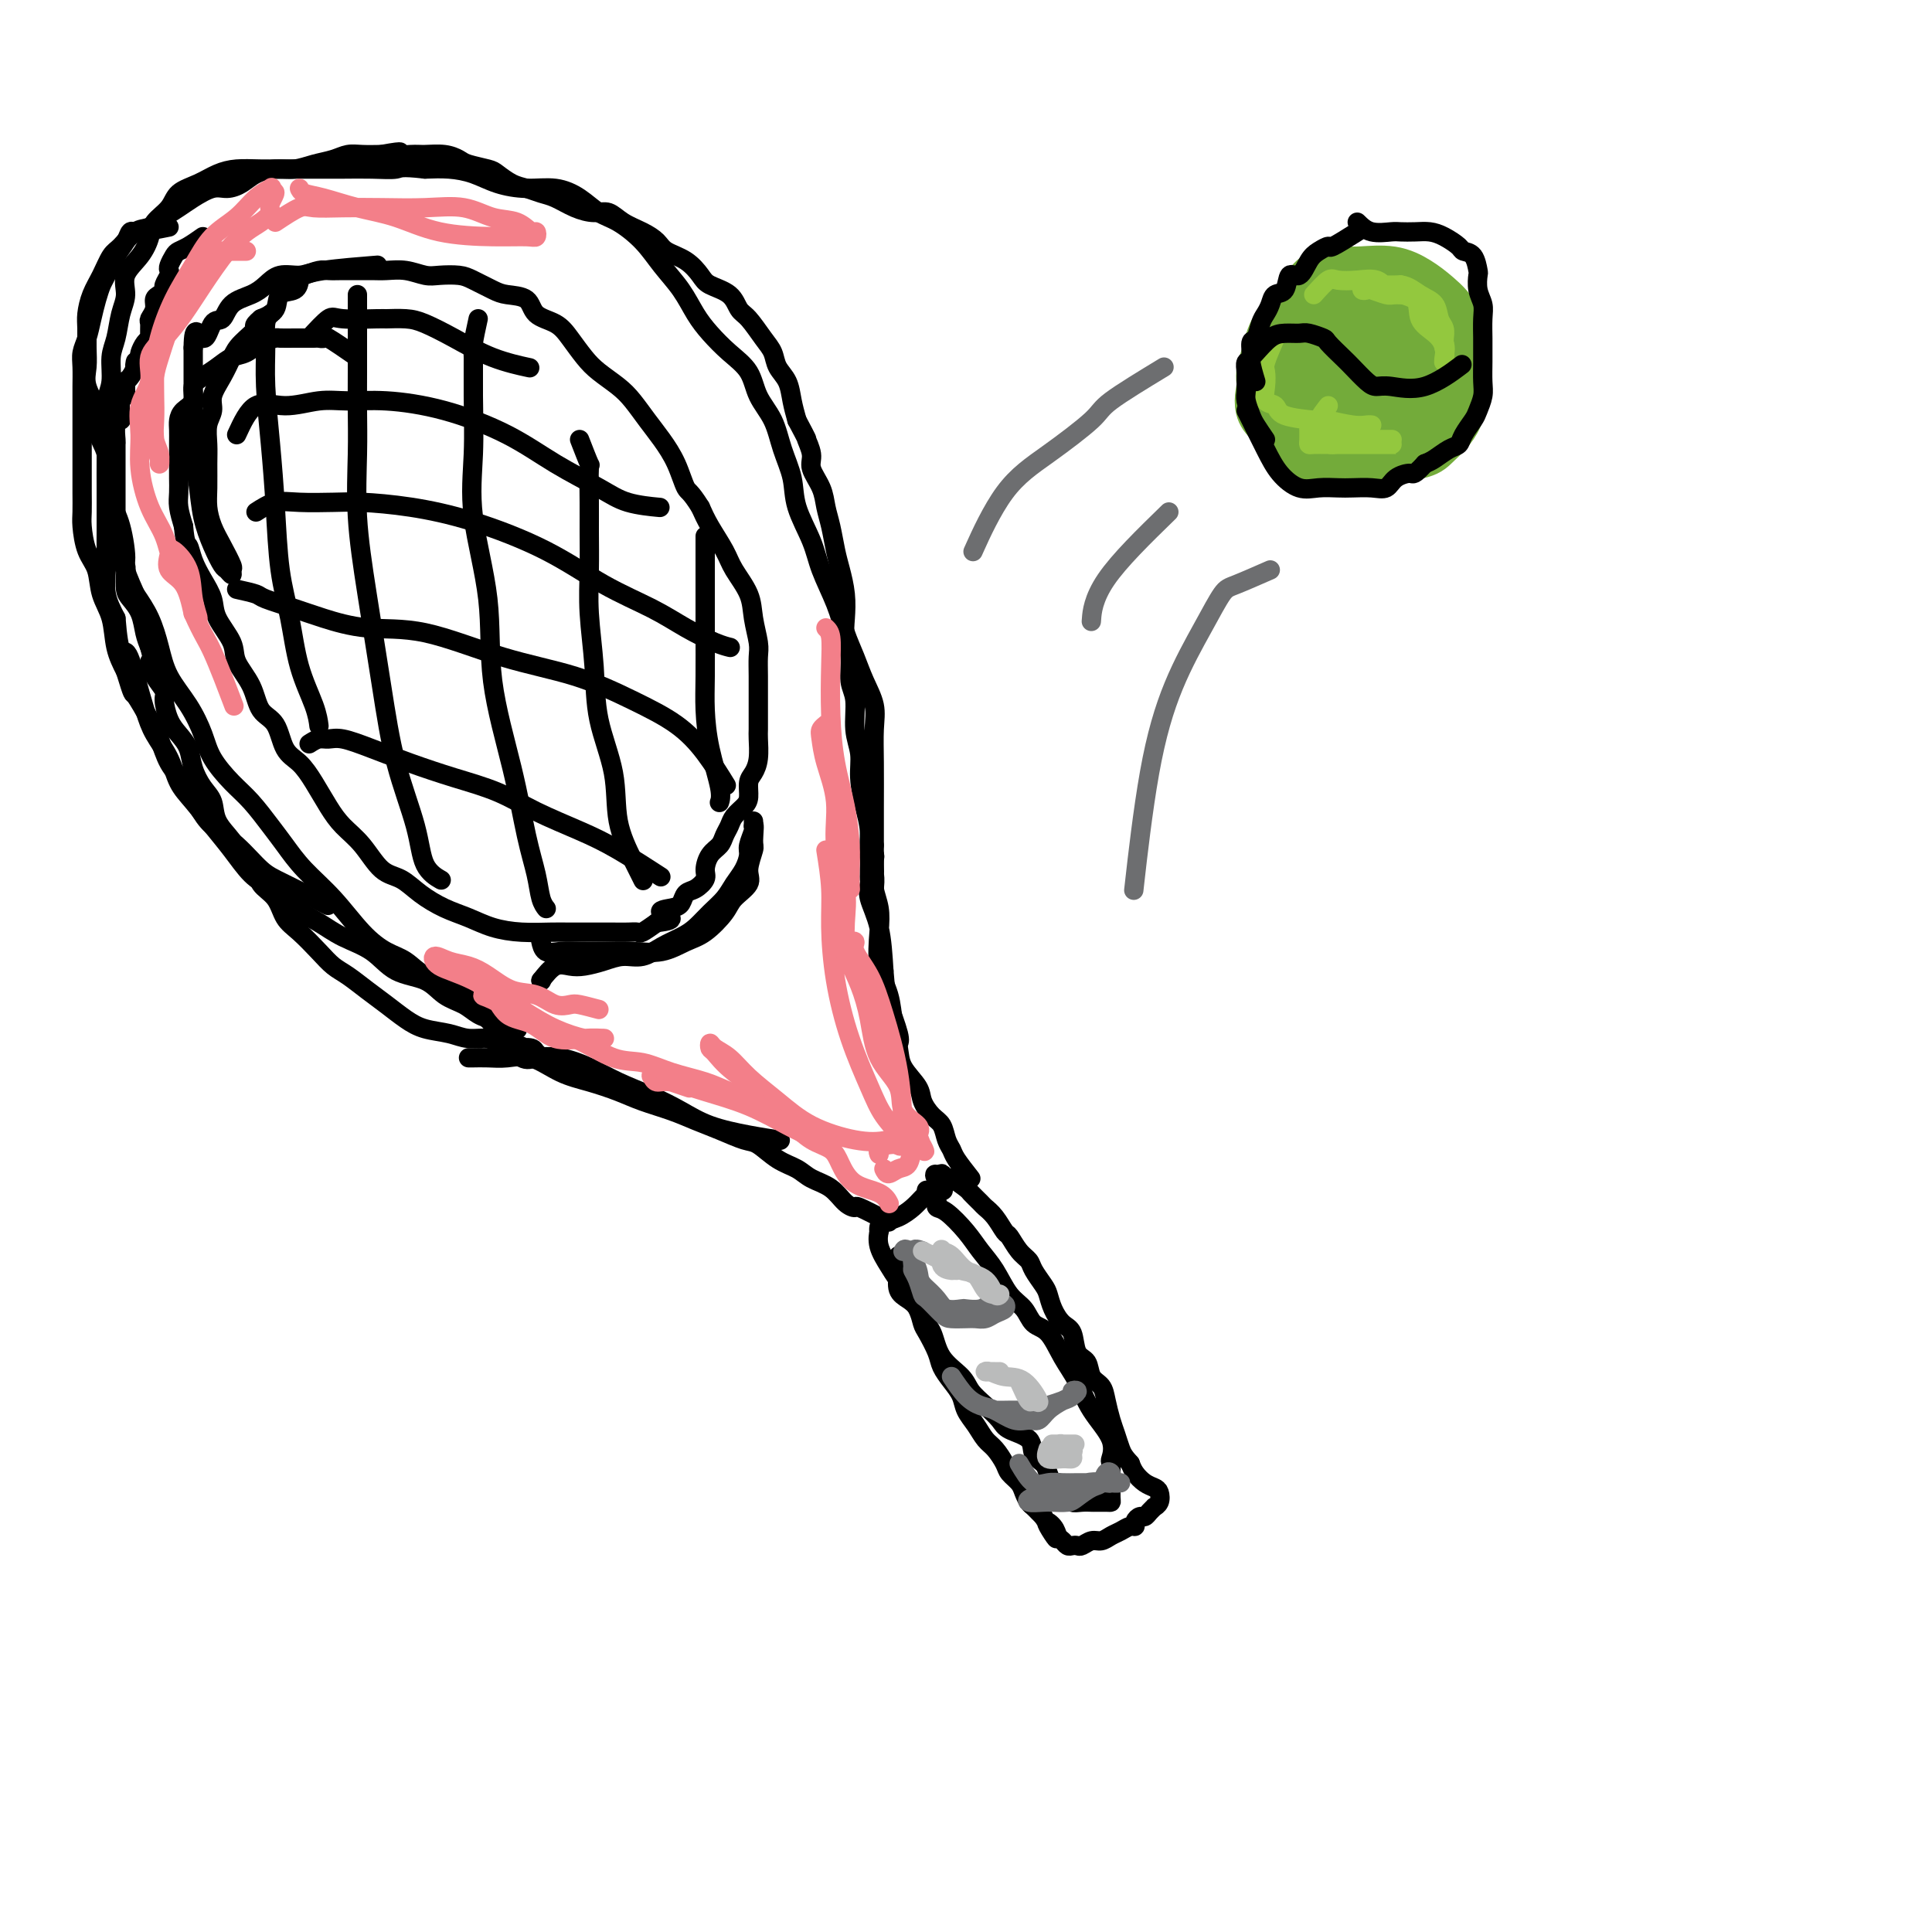 <svg viewBox='0 0 400 400' version='1.1' xmlns='http://www.w3.org/2000/svg' xmlns:xlink='http://www.w3.org/1999/xlink'><g fill='none' stroke='#000000' stroke-width='4' stroke-linecap='round' stroke-linejoin='round'><path d='M186,260c-0.012,1.232 -0.025,2.465 0,3c0.025,0.535 0.087,0.374 0,1c-0.087,0.626 -0.323,2.039 0,3c0.323,0.961 1.204,1.472 2,2c0.796,0.528 1.508,1.075 2,2c0.492,0.925 0.764,2.229 1,3c0.236,0.771 0.434,1.011 1,2c0.566,0.989 1.499,2.729 2,4c0.501,1.271 0.571,2.072 1,3c0.429,0.928 1.217,1.982 2,3c0.783,1.018 1.560,2.001 2,3c0.440,0.999 0.542,2.015 1,3c0.458,0.985 1.274,1.941 2,3c0.726,1.059 1.364,2.223 2,3c0.636,0.777 1.270,1.166 2,2c0.730,0.834 1.558,2.111 2,3c0.442,0.889 0.500,1.390 1,2c0.500,0.610 1.443,1.329 2,2c0.557,0.671 0.726,1.293 1,2c0.274,0.707 0.651,1.499 1,2c0.349,0.501 0.671,0.712 1,1c0.329,0.288 0.665,0.654 1,1c0.335,0.346 0.667,0.673 1,1'/><path d='M216,314c4.820,7.753 1.869,3.636 1,2c-0.869,-1.636 0.345,-0.792 1,0c0.655,0.792 0.753,1.532 1,2c0.247,0.468 0.643,0.662 1,1c0.357,0.338 0.676,0.819 1,1c0.324,0.181 0.653,0.064 1,0c0.347,-0.064 0.712,-0.073 1,0c0.288,0.073 0.500,0.227 1,0c0.500,-0.227 1.289,-0.835 2,-1c0.711,-0.165 1.343,0.114 2,0c0.657,-0.114 1.338,-0.622 2,-1c0.662,-0.378 1.305,-0.627 2,-1c0.695,-0.373 1.443,-0.870 2,-1c0.557,-0.130 0.922,0.106 1,0c0.078,-0.106 -0.133,-0.554 0,-1c0.133,-0.446 0.609,-0.889 1,-1c0.391,-0.111 0.697,0.112 1,0c0.303,-0.112 0.604,-0.559 1,-1c0.396,-0.441 0.889,-0.878 1,-1c0.111,-0.122 -0.158,0.070 0,0c0.158,-0.070 0.743,-0.403 1,-1c0.257,-0.597 0.185,-1.458 0,-2c-0.185,-0.542 -0.483,-0.764 -1,-1c-0.517,-0.236 -1.255,-0.487 -2,-1c-0.745,-0.513 -1.499,-1.290 -2,-2c-0.501,-0.710 -0.751,-1.355 -1,-2'/><path d='M234,303c-1.333,-1.460 -1.665,-2.110 -2,-3c-0.335,-0.890 -0.671,-2.019 -1,-3c-0.329,-0.981 -0.650,-1.814 -1,-3c-0.350,-1.186 -0.728,-2.724 -1,-4c-0.272,-1.276 -0.439,-2.289 -1,-3c-0.561,-0.711 -1.515,-1.120 -2,-2c-0.485,-0.880 -0.501,-2.230 -1,-3c-0.499,-0.770 -1.482,-0.959 -2,-2c-0.518,-1.041 -0.572,-2.935 -1,-4c-0.428,-1.065 -1.232,-1.300 -2,-2c-0.768,-0.700 -1.500,-1.864 -2,-3c-0.500,-1.136 -0.766,-2.242 -1,-3c-0.234,-0.758 -0.434,-1.167 -1,-2c-0.566,-0.833 -1.499,-2.091 -2,-3c-0.501,-0.909 -0.571,-1.468 -1,-2c-0.429,-0.532 -1.218,-1.035 -2,-2c-0.782,-0.965 -1.556,-2.390 -2,-3c-0.444,-0.610 -0.557,-0.405 -1,-1c-0.443,-0.595 -1.216,-1.989 -2,-3c-0.784,-1.011 -1.580,-1.638 -2,-2c-0.420,-0.362 -0.465,-0.460 -1,-1c-0.535,-0.540 -1.558,-1.522 -2,-2c-0.442,-0.478 -0.301,-0.451 -1,-1c-0.699,-0.549 -2.239,-1.673 -3,-2c-0.761,-0.327 -0.743,0.143 -1,0c-0.257,-0.143 -0.788,-0.898 -1,-1c-0.212,-0.102 -0.106,0.449 0,1'/><path d='M195,244c-2.921,-2.460 -0.725,0.889 0,2c0.725,1.111 -0.023,-0.014 -1,0c-0.977,0.014 -2.185,1.169 -3,2c-0.815,0.831 -1.238,1.337 -2,2c-0.762,0.663 -1.864,1.482 -3,2c-1.136,0.518 -2.306,0.735 -3,1c-0.694,0.265 -0.912,0.578 -1,1c-0.088,0.422 -0.047,0.955 0,1c0.047,0.045 0.099,-0.397 0,0c-0.099,0.397 -0.350,1.632 0,3c0.350,1.368 1.302,2.867 2,4c0.698,1.133 1.144,1.899 2,3c0.856,1.101 2.124,2.539 3,4c0.876,1.461 1.361,2.947 2,4c0.639,1.053 1.434,1.674 2,3c0.566,1.326 0.904,3.356 2,5c1.096,1.644 2.949,2.902 4,4c1.051,1.098 1.301,2.036 2,3c0.699,0.964 1.846,1.953 3,3c1.154,1.047 2.316,2.153 3,3c0.684,0.847 0.890,1.434 2,2c1.110,0.566 3.123,1.112 4,2c0.877,0.888 0.616,2.119 1,3c0.384,0.881 1.412,1.411 2,2c0.588,0.589 0.735,1.235 1,2c0.265,0.765 0.647,1.647 1,2c0.353,0.353 0.676,0.176 1,0'/><path d='M219,307c3.951,4.205 1.828,1.719 1,1c-0.828,-0.719 -0.360,0.329 0,1c0.360,0.671 0.611,0.964 1,1c0.389,0.036 0.915,-0.187 1,0c0.085,0.187 -0.272,0.782 0,1c0.272,0.218 1.173,0.059 2,0c0.827,-0.059 1.581,-0.017 2,0c0.419,0.017 0.505,0.007 1,0c0.495,-0.007 1.401,-0.013 2,0c0.599,0.013 0.893,0.045 1,0c0.107,-0.045 0.028,-0.167 0,-1c-0.028,-0.833 -0.004,-2.377 0,-3c0.004,-0.623 -0.012,-0.324 0,-1c0.012,-0.676 0.051,-2.326 0,-3c-0.051,-0.674 -0.191,-0.373 0,-1c0.191,-0.627 0.712,-2.182 0,-4c-0.712,-1.818 -2.656,-3.900 -4,-6c-1.344,-2.100 -2.088,-4.218 -3,-6c-0.912,-1.782 -1.990,-3.227 -3,-5c-1.010,-1.773 -1.950,-3.874 -3,-5c-1.050,-1.126 -2.210,-1.277 -3,-2c-0.790,-0.723 -1.211,-2.019 -2,-3c-0.789,-0.981 -1.948,-1.646 -3,-3c-1.052,-1.354 -1.998,-3.395 -3,-5c-1.002,-1.605 -2.058,-2.773 -3,-4c-0.942,-1.227 -1.768,-2.515 -3,-4c-1.232,-1.485 -2.870,-3.169 -4,-4c-1.130,-0.831 -1.751,-0.809 -2,-1c-0.249,-0.191 -0.124,-0.596 0,-1'/><path d='M194,249c-3.833,-4.500 -1.917,-2.250 0,0'/><path d='M184,253c-2.466,-1.277 -4.933,-2.555 -6,-3c-1.067,-0.445 -0.735,-0.059 -1,0c-0.265,0.059 -1.126,-0.209 -2,-1c-0.874,-0.791 -1.760,-2.103 -3,-3c-1.240,-0.897 -2.833,-1.377 -4,-2c-1.167,-0.623 -1.907,-1.388 -3,-2c-1.093,-0.612 -2.539,-1.070 -4,-2c-1.461,-0.930 -2.937,-2.332 -4,-3c-1.063,-0.668 -1.711,-0.602 -3,-1c-1.289,-0.398 -3.217,-1.261 -5,-2c-1.783,-0.739 -3.420,-1.353 -5,-2c-1.580,-0.647 -3.103,-1.327 -5,-2c-1.897,-0.673 -4.169,-1.340 -6,-2c-1.831,-0.660 -3.220,-1.311 -5,-2c-1.780,-0.689 -3.950,-1.414 -6,-2c-2.050,-0.586 -3.982,-1.033 -6,-2c-2.018,-0.967 -4.124,-2.455 -6,-3c-1.876,-0.545 -3.522,-0.146 -5,0c-1.478,0.146 -2.788,0.039 -4,0c-1.212,-0.039 -2.326,-0.011 -3,0c-0.674,0.011 -0.907,0.003 -1,0c-0.093,-0.003 -0.047,-0.002 0,0'/><path d='M201,244c-1.180,-1.503 -2.360,-3.007 -3,-4c-0.640,-0.993 -0.739,-1.477 -1,-2c-0.261,-0.523 -0.684,-1.087 -1,-2c-0.316,-0.913 -0.526,-2.176 -1,-3c-0.474,-0.824 -1.212,-1.209 -2,-2c-0.788,-0.791 -1.626,-1.988 -2,-3c-0.374,-1.012 -0.284,-1.841 -1,-3c-0.716,-1.159 -2.238,-2.649 -3,-4c-0.762,-1.351 -0.765,-2.562 -1,-4c-0.235,-1.438 -0.703,-3.101 -1,-5c-0.297,-1.899 -0.423,-4.034 -1,-6c-0.577,-1.966 -1.605,-3.763 -2,-6c-0.395,-2.237 -0.158,-4.913 0,-7c0.158,-2.087 0.238,-3.585 0,-5c-0.238,-1.415 -0.795,-2.747 -1,-4c-0.205,-1.253 -0.059,-2.427 0,-3c0.059,-0.573 0.030,-0.544 0,-1c-0.030,-0.456 -0.061,-1.398 0,-2c0.061,-0.602 0.212,-0.866 0,-1c-0.212,-0.134 -0.789,-0.138 -1,0c-0.211,0.138 -0.056,0.417 0,1c0.056,0.583 0.013,1.470 0,2c-0.013,0.530 0.003,0.704 0,1c-0.003,0.296 -0.026,0.715 0,1c0.026,0.285 0.100,0.437 0,1c-0.100,0.563 -0.373,1.536 0,3c0.373,1.464 1.392,3.418 2,6c0.608,2.582 0.804,5.791 1,9'/><path d='M183,201c0.415,4.812 0.451,5.341 1,7c0.549,1.659 1.609,4.447 2,6c0.391,1.553 0.112,1.872 0,2c-0.112,0.128 -0.056,0.064 0,0'/><path d='M112,203c0.000,0.000 0.100,0.100 0.1,0.1'/><path d='M112,203c0.994,-1.262 1.987,-2.524 3,-3c1.013,-0.476 2.045,-0.164 3,0c0.955,0.164 1.833,0.182 3,0c1.167,-0.182 2.623,-0.563 4,-1c1.377,-0.437 2.675,-0.931 4,-1c1.325,-0.069 2.675,0.288 4,0c1.325,-0.288 2.624,-1.221 4,-2c1.376,-0.779 2.830,-1.405 4,-2c1.170,-0.595 2.057,-1.159 3,-2c0.943,-0.841 1.941,-1.958 3,-3c1.059,-1.042 2.178,-2.007 3,-3c0.822,-0.993 1.349,-2.014 2,-3c0.651,-0.986 1.428,-1.939 2,-3c0.572,-1.061 0.938,-2.231 1,-3c0.062,-0.769 -0.179,-1.139 0,-2c0.179,-0.861 0.780,-2.214 1,-3c0.220,-0.786 0.059,-1.004 0,-1c-0.059,0.004 -0.016,0.232 0,0c0.016,-0.232 0.005,-0.923 0,-1c-0.005,-0.077 -0.002,0.462 0,1'/><path d='M156,171c0.290,-0.779 0.015,1.772 0,3c-0.015,1.228 0.230,1.132 0,2c-0.230,0.868 -0.935,2.701 -1,4c-0.065,1.299 0.511,2.063 0,3c-0.511,0.937 -2.109,2.049 -3,3c-0.891,0.951 -1.076,1.743 -2,3c-0.924,1.257 -2.588,2.978 -4,4c-1.412,1.022 -2.572,1.346 -4,2c-1.428,0.654 -3.123,1.639 -5,2c-1.877,0.361 -3.935,0.099 -6,0c-2.065,-0.099 -4.137,-0.034 -6,0c-1.863,0.034 -3.519,0.037 -5,0c-1.481,-0.037 -2.789,-0.113 -4,0c-1.211,0.113 -2.326,0.415 -3,0c-0.674,-0.415 -0.907,-1.547 -1,-2c-0.093,-0.453 -0.047,-0.226 0,0'/><path d='M74,74c-2.449,-1.691 -4.897,-3.381 -6,-4c-1.103,-0.619 -0.859,-0.166 -1,0c-0.141,0.166 -0.665,0.044 -1,0c-0.335,-0.044 -0.479,-0.012 -1,0c-0.521,0.012 -1.419,0.003 -2,0c-0.581,-0.003 -0.844,0.001 -1,0c-0.156,-0.001 -0.205,-0.007 -1,0c-0.795,0.007 -2.337,0.029 -3,0c-0.663,-0.029 -0.445,-0.107 -1,0c-0.555,0.107 -1.881,0.399 -3,1c-1.119,0.601 -2.031,1.511 -3,2c-0.969,0.489 -1.995,0.557 -3,1c-1.005,0.443 -1.989,1.259 -3,2c-1.011,0.741 -2.050,1.406 -3,2c-0.950,0.594 -1.810,1.117 -2,2c-0.190,0.883 0.289,2.125 0,3c-0.289,0.875 -1.345,1.382 -2,2c-0.655,0.618 -0.908,1.348 -1,2c-0.092,0.652 -0.025,1.228 0,2c0.025,0.772 0.006,1.742 0,3c-0.006,1.258 0.001,2.804 0,4c-0.001,1.196 -0.011,2.042 0,3c0.011,0.958 0.041,2.027 0,3c-0.041,0.973 -0.155,1.849 0,3c0.155,1.151 0.577,2.575 1,4'/><path d='M38,109c0.345,3.869 0.706,3.541 1,4c0.294,0.459 0.521,1.704 1,3c0.479,1.296 1.212,2.642 2,4c0.788,1.358 1.633,2.728 2,4c0.367,1.272 0.257,2.445 1,4c0.743,1.555 2.338,3.492 3,5c0.662,1.508 0.389,2.589 1,4c0.611,1.411 2.106,3.153 3,5c0.894,1.847 1.187,3.798 2,5c0.813,1.202 2.146,1.654 3,3c0.854,1.346 1.228,3.584 2,5c0.772,1.416 1.942,2.008 3,3c1.058,0.992 2.004,2.385 3,4c0.996,1.615 2.040,3.453 3,5c0.960,1.547 1.834,2.801 3,4c1.166,1.199 2.625,2.341 4,4c1.375,1.659 2.667,3.834 4,5c1.333,1.166 2.707,1.324 4,2c1.293,0.676 2.504,1.869 4,3c1.496,1.131 3.278,2.198 5,3c1.722,0.802 3.383,1.339 5,2c1.617,0.661 3.191,1.445 5,2c1.809,0.555 3.852,0.881 6,1c2.148,0.119 4.399,0.032 6,0c1.601,-0.032 2.552,-0.009 4,0c1.448,0.009 3.395,0.004 5,0c1.605,-0.004 2.869,-0.007 4,0c1.131,0.007 2.128,0.022 3,0c0.872,-0.022 1.619,-0.083 2,0c0.381,0.083 0.394,0.309 1,0c0.606,-0.309 1.803,-1.155 3,-2'/><path d='M136,191c5.395,-0.555 1.882,-1.443 1,-2c-0.882,-0.557 0.868,-0.782 2,-1c1.132,-0.218 1.648,-0.427 2,-1c0.352,-0.573 0.541,-1.508 1,-2c0.459,-0.492 1.187,-0.540 2,-1c0.813,-0.460 1.709,-1.330 2,-2c0.291,-0.670 -0.024,-1.138 0,-2c0.024,-0.862 0.387,-2.118 1,-3c0.613,-0.882 1.477,-1.391 2,-2c0.523,-0.609 0.704,-1.317 1,-2c0.296,-0.683 0.705,-1.342 1,-2c0.295,-0.658 0.474,-1.317 1,-2c0.526,-0.683 1.399,-1.392 2,-2c0.601,-0.608 0.932,-1.115 1,-2c0.068,-0.885 -0.125,-2.147 0,-3c0.125,-0.853 0.569,-1.296 1,-2c0.431,-0.704 0.847,-1.670 1,-3c0.153,-1.330 0.041,-3.023 0,-4c-0.041,-0.977 -0.011,-1.238 0,-2c0.011,-0.762 0.004,-2.026 0,-3c-0.004,-0.974 -0.005,-1.659 0,-3c0.005,-1.341 0.014,-3.337 0,-5c-0.014,-1.663 -0.052,-2.994 0,-4c0.052,-1.006 0.195,-1.688 0,-3c-0.195,-1.312 -0.727,-3.253 -1,-5c-0.273,-1.747 -0.286,-3.300 -1,-5c-0.714,-1.700 -2.130,-3.549 -3,-5c-0.870,-1.451 -1.196,-2.506 -2,-4c-0.804,-1.494 -2.087,-3.427 -3,-5c-0.913,-1.573 -1.457,-2.787 -2,-4'/><path d='M145,105c-2.144,-3.455 -2.503,-3.092 -3,-4c-0.497,-0.908 -1.132,-3.085 -2,-5c-0.868,-1.915 -1.968,-3.566 -3,-5c-1.032,-1.434 -1.994,-2.651 -3,-4c-1.006,-1.349 -2.054,-2.829 -3,-4c-0.946,-1.171 -1.788,-2.033 -3,-3c-1.212,-0.967 -2.794,-2.040 -4,-3c-1.206,-0.960 -2.036,-1.809 -3,-3c-0.964,-1.191 -2.061,-2.725 -3,-4c-0.939,-1.275 -1.720,-2.291 -3,-3c-1.280,-0.709 -3.060,-1.111 -4,-2c-0.940,-0.889 -1.041,-2.266 -2,-3c-0.959,-0.734 -2.778,-0.824 -4,-1c-1.222,-0.176 -1.849,-0.439 -3,-1c-1.151,-0.561 -2.828,-1.422 -4,-2c-1.172,-0.578 -1.840,-0.873 -3,-1c-1.160,-0.127 -2.813,-0.087 -4,0c-1.187,0.087 -1.906,0.219 -3,0c-1.094,-0.219 -2.561,-0.791 -4,-1c-1.439,-0.209 -2.851,-0.056 -4,0c-1.149,0.056 -2.036,0.014 -3,0c-0.964,-0.014 -2.006,-0.000 -3,0c-0.994,0.000 -1.940,-0.012 -3,0c-1.060,0.012 -2.232,0.049 -3,0c-0.768,-0.049 -1.131,-0.184 -2,0c-0.869,0.184 -2.245,0.686 -3,1c-0.755,0.314 -0.890,0.441 -1,1c-0.110,0.559 -0.194,1.552 -1,2c-0.806,0.448 -2.332,0.351 -3,1c-0.668,0.649 -0.476,2.042 -1,3c-0.524,0.958 -1.762,1.479 -3,2'/><path d='M54,66c-2.236,1.853 -0.828,1.486 -1,2c-0.172,0.514 -1.926,1.908 -3,3c-1.074,1.092 -1.468,1.880 -2,3c-0.532,1.120 -1.200,2.571 -2,4c-0.800,1.429 -1.731,2.835 -2,4c-0.269,1.165 0.124,2.090 0,3c-0.124,0.910 -0.766,1.807 -1,3c-0.234,1.193 -0.060,2.682 0,4c0.060,1.318 0.008,2.466 0,4c-0.008,1.534 0.030,3.455 0,5c-0.030,1.545 -0.127,2.714 0,4c0.127,1.286 0.480,2.689 1,4c0.520,1.311 1.208,2.530 2,4c0.792,1.470 1.688,3.192 2,4c0.312,0.808 0.039,0.703 0,1c-0.039,0.297 0.154,0.994 0,1c-0.154,0.006 -0.657,-0.681 -1,-1c-0.343,-0.319 -0.526,-0.270 -1,-1c-0.474,-0.730 -1.237,-2.238 -2,-4c-0.763,-1.762 -1.525,-3.776 -2,-6c-0.475,-2.224 -0.663,-4.657 -1,-7c-0.337,-2.343 -0.822,-4.597 -1,-6c-0.178,-1.403 -0.048,-1.954 0,-3c0.048,-1.046 0.013,-2.587 0,-4c-0.013,-1.413 -0.003,-2.698 0,-4c0.003,-1.302 0.001,-2.620 0,-4c-0.001,-1.380 -0.000,-2.823 0,-4c0.000,-1.177 0.000,-2.089 0,-3'/><path d='M40,72c0.050,-5.691 1.175,-2.417 2,-2c0.825,0.417 1.351,-2.023 2,-3c0.649,-0.977 1.422,-0.490 2,-1c0.578,-0.510 0.963,-2.017 2,-3c1.037,-0.983 2.728,-1.443 4,-2c1.272,-0.557 2.125,-1.211 3,-2c0.875,-0.789 1.770,-1.714 3,-2c1.230,-0.286 2.794,0.068 4,0c1.206,-0.068 2.056,-0.557 5,-1c2.944,-0.443 7.984,-0.841 10,-1c2.016,-0.159 1.008,-0.080 0,0'/><path d='M42,49c-1.064,0.748 -2.128,1.496 -3,2c-0.872,0.504 -1.553,0.764 -2,1c-0.447,0.236 -0.660,0.448 -1,1c-0.340,0.552 -0.808,1.443 -1,2c-0.192,0.557 -0.107,0.779 0,1c0.107,0.221 0.235,0.440 0,1c-0.235,0.560 -0.832,1.462 -1,2c-0.168,0.538 0.095,0.711 0,1c-0.095,0.289 -0.547,0.692 -1,1c-0.453,0.308 -0.906,0.520 -1,1c-0.094,0.480 0.172,1.228 0,2c-0.172,0.772 -0.781,1.568 -1,2c-0.219,0.432 -0.048,0.501 0,1c0.048,0.499 -0.026,1.429 0,2c0.026,0.571 0.151,0.782 0,1c-0.151,0.218 -0.579,0.443 -1,1c-0.421,0.557 -0.835,1.445 -1,2c-0.165,0.555 -0.083,0.778 0,1'/><path d='M29,74c-1.321,3.442 -1.124,1.547 -1,1c0.124,-0.547 0.177,0.252 0,1c-0.177,0.748 -0.582,1.444 -1,2c-0.418,0.556 -0.848,0.973 -1,1c-0.152,0.027 -0.027,-0.336 0,0c0.027,0.336 -0.044,1.372 0,2c0.044,0.628 0.204,0.849 0,1c-0.204,0.151 -0.773,0.233 -1,1c-0.227,0.767 -0.113,2.218 0,3c0.113,0.782 0.227,0.895 0,1c-0.227,0.105 -0.793,0.202 -1,1c-0.207,0.798 -0.056,2.295 0,3c0.056,0.705 0.015,0.616 0,1c-0.015,0.384 -0.004,1.239 0,2c0.004,0.761 0.001,1.426 0,2c-0.001,0.574 -0.000,1.055 0,2c0.000,0.945 0.000,2.354 0,3c-0.000,0.646 0.000,0.528 0,1c-0.000,0.472 -0.001,1.534 0,2c0.001,0.466 0.003,0.337 0,1c-0.003,0.663 -0.011,2.117 0,3c0.011,0.883 0.042,1.194 0,2c-0.042,0.806 -0.155,2.107 0,3c0.155,0.893 0.579,1.379 1,2c0.421,0.621 0.837,1.376 1,2c0.163,0.624 0.071,1.118 0,2c-0.071,0.882 -0.121,2.151 0,3c0.121,0.849 0.414,1.279 1,2c0.586,0.721 1.465,1.733 2,3c0.535,1.267 0.724,2.791 1,4c0.276,1.209 0.638,2.105 1,3'/><path d='M31,134c1.055,3.790 0.194,2.765 0,3c-0.194,0.235 0.279,1.728 1,3c0.721,1.272 1.689,2.321 2,3c0.311,0.679 -0.033,0.989 0,2c0.033,1.011 0.445,2.725 1,4c0.555,1.275 1.252,2.111 2,3c0.748,0.889 1.546,1.829 2,3c0.454,1.171 0.562,2.571 1,4c0.438,1.429 1.204,2.885 2,4c0.796,1.115 1.622,1.887 2,3c0.378,1.113 0.309,2.566 1,4c0.691,1.434 2.142,2.847 3,4c0.858,1.153 1.121,2.045 2,3c0.879,0.955 2.373,1.973 3,3c0.627,1.027 0.387,2.063 1,3c0.613,0.937 2.079,1.774 3,3c0.921,1.226 1.299,2.841 2,4c0.701,1.159 1.727,1.860 3,3c1.273,1.140 2.794,2.717 4,4c1.206,1.283 2.097,2.273 3,3c0.903,0.727 1.818,1.193 3,2c1.182,0.807 2.630,1.956 4,3c1.370,1.044 2.662,1.982 4,3c1.338,1.018 2.722,2.114 4,3c1.278,0.886 2.449,1.562 4,2c1.551,0.438 3.482,0.640 5,1c1.518,0.360 2.623,0.880 4,1c1.377,0.120 3.024,-0.160 4,0c0.976,0.160 1.279,0.760 2,1c0.721,0.240 1.861,0.120 3,0'/><path d='M106,216c3.749,1.016 2.122,1.056 2,1c-0.122,-0.056 1.263,-0.208 2,0c0.737,0.208 0.827,0.776 1,1c0.173,0.224 0.428,0.102 0,0c-0.428,-0.102 -1.538,-0.186 -3,-1c-1.462,-0.814 -3.276,-2.358 -5,-4c-1.724,-1.642 -3.359,-3.384 -5,-5c-1.641,-1.616 -3.287,-3.108 -5,-4c-1.713,-0.892 -3.492,-1.185 -5,-2c-1.508,-0.815 -2.745,-2.152 -4,-3c-1.255,-0.848 -2.527,-1.206 -4,-2c-1.473,-0.794 -3.145,-2.024 -5,-4c-1.855,-1.976 -3.892,-4.699 -6,-7c-2.108,-2.301 -4.285,-4.179 -6,-6c-1.715,-1.821 -2.967,-3.585 -4,-5c-1.033,-1.415 -1.848,-2.480 -3,-4c-1.152,-1.520 -2.642,-3.493 -4,-5c-1.358,-1.507 -2.584,-2.547 -4,-4c-1.416,-1.453 -3.023,-3.317 -4,-5c-0.977,-1.683 -1.325,-3.184 -2,-5c-0.675,-1.816 -1.678,-3.948 -3,-6c-1.322,-2.052 -2.963,-4.024 -4,-6c-1.037,-1.976 -1.472,-3.955 -2,-6c-0.528,-2.045 -1.151,-4.156 -2,-6c-0.849,-1.844 -1.925,-3.422 -3,-5'/><path d='M28,123c-2.895,-6.485 -2.133,-5.696 -2,-7c0.133,-1.304 -0.365,-4.701 -1,-7c-0.635,-2.299 -1.408,-3.499 -2,-5c-0.592,-1.501 -1.003,-3.304 -1,-5c0.003,-1.696 0.421,-3.286 0,-5c-0.421,-1.714 -1.682,-3.553 -2,-5c-0.318,-1.447 0.307,-2.502 0,-4c-0.307,-1.498 -1.547,-3.439 -2,-5c-0.453,-1.561 -0.119,-2.742 0,-4c0.119,-1.258 0.024,-2.593 0,-4c-0.024,-1.407 0.024,-2.884 0,-4c-0.024,-1.116 -0.121,-1.869 0,-3c0.121,-1.131 0.458,-2.639 1,-4c0.542,-1.361 1.289,-2.573 2,-4c0.711,-1.427 1.387,-3.068 2,-4c0.613,-0.932 1.165,-1.156 2,-2c0.835,-0.844 1.955,-2.309 3,-3c1.045,-0.691 2.016,-0.610 3,-1c0.984,-0.390 1.982,-1.253 3,-2c1.018,-0.747 2.058,-1.379 3,-2c0.942,-0.621 1.788,-1.231 3,-2c1.212,-0.769 2.792,-1.699 4,-2c1.208,-0.301 2.045,0.025 3,0c0.955,-0.025 2.029,-0.402 3,-1c0.971,-0.598 1.838,-1.417 3,-2c1.162,-0.583 2.618,-0.931 4,-1c1.382,-0.069 2.690,0.139 4,0c1.310,-0.139 2.622,-0.626 4,-1c1.378,-0.374 2.823,-0.636 4,-1c1.177,-0.364 2.086,-0.829 3,-1c0.914,-0.171 1.833,-0.049 3,0c1.167,0.049 2.584,0.024 4,0'/><path d='M79,32c5.946,-1.082 3.313,-0.287 3,0c-0.313,0.287 1.696,0.066 3,0c1.304,-0.066 1.904,0.024 3,0c1.096,-0.024 2.687,-0.162 4,0c1.313,0.162 2.347,0.625 3,1c0.653,0.375 0.926,0.664 2,1c1.074,0.336 2.948,0.720 4,1c1.052,0.280 1.281,0.455 2,1c0.719,0.545 1.927,1.459 3,2c1.073,0.541 2.009,0.710 3,1c0.991,0.290 2.036,0.703 3,1c0.964,0.297 1.846,0.478 3,1c1.154,0.522 2.581,1.386 4,2c1.419,0.614 2.832,0.979 4,1c1.168,0.021 2.093,-0.304 3,0c0.907,0.304 1.796,1.235 3,2c1.204,0.765 2.721,1.363 4,2c1.279,0.637 2.318,1.312 3,2c0.682,0.688 1.005,1.391 2,2c0.995,0.609 2.661,1.126 4,2c1.339,0.874 2.350,2.105 3,3c0.650,0.895 0.940,1.454 2,2c1.060,0.546 2.890,1.080 4,2c1.110,0.920 1.501,2.228 2,3c0.499,0.772 1.107,1.010 2,2c0.893,0.990 2.070,2.732 3,4c0.930,1.268 1.611,2.061 2,3c0.389,0.939 0.486,2.025 1,3c0.514,0.975 1.446,1.839 2,3c0.554,1.161 0.730,2.617 1,4c0.270,1.383 0.635,2.691 1,4'/><path d='M165,87c2.550,4.781 1.926,3.734 2,4c0.074,0.266 0.846,1.844 1,3c0.154,1.156 -0.309,1.891 0,3c0.309,1.109 1.392,2.592 2,4c0.608,1.408 0.741,2.742 1,4c0.259,1.258 0.644,2.440 1,4c0.356,1.560 0.683,3.498 1,5c0.317,1.502 0.625,2.567 1,4c0.375,1.433 0.817,3.234 1,5c0.183,1.766 0.106,3.499 0,5c-0.106,1.501 -0.240,2.771 0,4c0.240,1.229 0.853,2.418 1,4c0.147,1.582 -0.172,3.558 0,5c0.172,1.442 0.833,2.349 1,4c0.167,1.651 -0.162,4.047 0,6c0.162,1.953 0.813,3.463 1,5c0.187,1.537 -0.090,3.100 0,5c0.090,1.900 0.546,4.137 1,6c0.454,1.863 0.906,3.353 1,5c0.094,1.647 -0.171,3.451 0,5c0.171,1.549 0.778,2.844 1,4c0.222,1.156 0.060,2.175 0,3c-0.060,0.825 -0.016,1.458 0,2c0.016,0.542 0.004,0.993 0,1c-0.004,0.007 -0.001,-0.431 0,-1c0.001,-0.569 0.000,-1.269 0,-2c-0.000,-0.731 -0.000,-1.495 0,-3c0.000,-1.505 0.000,-3.753 0,-6'/><path d='M181,175c-0.002,-3.219 -0.006,-5.266 0,-8c0.006,-2.734 0.024,-6.155 0,-9c-0.024,-2.845 -0.090,-5.113 0,-7c0.090,-1.887 0.335,-3.394 0,-5c-0.335,-1.606 -1.248,-3.310 -2,-5c-0.752,-1.690 -1.341,-3.366 -2,-5c-0.659,-1.634 -1.389,-3.226 -2,-5c-0.611,-1.774 -1.104,-3.729 -2,-6c-0.896,-2.271 -2.194,-4.857 -3,-7c-0.806,-2.143 -1.121,-3.843 -2,-6c-0.879,-2.157 -2.323,-4.771 -3,-7c-0.677,-2.229 -0.589,-4.073 -1,-6c-0.411,-1.927 -1.323,-3.936 -2,-6c-0.677,-2.064 -1.118,-4.183 -2,-6c-0.882,-1.817 -2.203,-3.331 -3,-5c-0.797,-1.669 -1.069,-3.492 -2,-5c-0.931,-1.508 -2.521,-2.702 -4,-4c-1.479,-1.298 -2.848,-2.699 -4,-4c-1.152,-1.301 -2.086,-2.502 -3,-4c-0.914,-1.498 -1.808,-3.292 -3,-5c-1.192,-1.708 -2.681,-3.328 -4,-5c-1.319,-1.672 -2.469,-3.394 -4,-5c-1.531,-1.606 -3.443,-3.095 -5,-4c-1.557,-0.905 -2.758,-1.225 -4,-2c-1.242,-0.775 -2.526,-2.004 -4,-3c-1.474,-0.996 -3.138,-1.759 -5,-2c-1.862,-0.241 -3.922,0.040 -6,0c-2.078,-0.040 -4.176,-0.403 -6,-1c-1.824,-0.597 -3.376,-1.430 -5,-2c-1.624,-0.570 -3.321,-0.877 -5,-1c-1.679,-0.123 -3.339,-0.061 -5,0'/><path d='M88,35c-5.308,-0.619 -5.079,-0.166 -6,0c-0.921,0.166 -2.994,0.045 -5,0c-2.006,-0.045 -3.947,-0.013 -6,0c-2.053,0.013 -4.219,0.005 -6,0c-1.781,-0.005 -3.179,-0.009 -5,0c-1.821,0.009 -4.067,0.032 -6,0c-1.933,-0.032 -3.552,-0.119 -5,0c-1.448,0.119 -2.724,0.444 -4,1c-1.276,0.556 -2.551,1.344 -4,2c-1.449,0.656 -3.072,1.179 -4,2c-0.928,0.821 -1.160,1.941 -2,3c-0.840,1.059 -2.287,2.058 -3,3c-0.713,0.942 -0.692,1.829 -1,3c-0.308,1.171 -0.947,2.627 -2,4c-1.053,1.373 -2.521,2.662 -3,4c-0.479,1.338 0.030,2.724 0,4c-0.030,1.276 -0.600,2.441 -1,4c-0.400,1.559 -0.629,3.513 -1,5c-0.371,1.487 -0.884,2.507 -1,4c-0.116,1.493 0.165,3.458 0,5c-0.165,1.542 -0.776,2.660 -1,4c-0.224,1.340 -0.060,2.903 0,5c0.060,2.097 0.016,4.728 0,7c-0.016,2.272 -0.004,4.185 0,6c0.004,1.815 -0.000,3.531 0,5c0.000,1.469 0.006,2.692 0,4c-0.006,1.308 -0.022,2.701 0,4c0.022,1.299 0.083,2.504 0,4c-0.083,1.496 -0.309,3.285 0,5c0.309,1.715 1.155,3.358 2,5'/><path d='M24,128c0.668,8.340 1.338,6.690 2,7c0.662,0.310 1.318,2.578 2,5c0.682,2.422 1.392,4.996 2,7c0.608,2.004 1.113,3.438 2,5c0.887,1.562 2.155,3.252 3,5c0.845,1.748 1.268,3.553 2,5c0.732,1.447 1.773,2.535 3,4c1.227,1.465 2.641,3.305 4,5c1.359,1.695 2.663,3.244 4,5c1.337,1.756 2.708,3.720 4,5c1.292,1.280 2.505,1.878 4,3c1.495,1.122 3.272,2.770 5,4c1.728,1.230 3.407,2.044 5,3c1.593,0.956 3.100,2.056 5,3c1.900,0.944 4.192,1.733 6,3c1.808,1.267 3.130,3.011 5,4c1.870,0.989 4.287,1.222 6,2c1.713,0.778 2.724,2.102 4,3c1.276,0.898 2.819,1.369 4,2c1.181,0.631 2.000,1.422 3,2c1.000,0.578 2.181,0.943 3,1c0.819,0.057 1.278,-0.195 2,0c0.722,0.195 1.709,0.836 2,1c0.291,0.164 -0.114,-0.148 0,0c0.114,0.148 0.747,0.757 1,1c0.253,0.243 0.127,0.122 0,0'/><path d='M103,215c1.886,1.679 3.772,3.359 5,4c1.228,0.641 1.797,0.244 3,0c1.203,-0.244 3.041,-0.333 5,0c1.959,0.333 4.040,1.090 6,2c1.960,0.910 3.799,1.974 6,3c2.201,1.026 4.762,2.016 7,3c2.238,0.984 4.152,1.963 6,3c1.848,1.037 3.629,2.134 6,3c2.371,0.866 5.331,1.502 8,2c2.669,0.498 5.048,0.856 6,1c0.952,0.144 0.476,0.072 0,0'/><path d='M35,47c-2.327,0.467 -4.655,0.934 -6,1c-1.345,0.066 -1.708,-0.268 -2,0c-0.292,0.268 -0.512,1.138 -1,2c-0.488,0.862 -1.244,1.717 -2,3c-0.756,1.283 -1.512,2.994 -2,4c-0.488,1.006 -0.709,1.308 -1,2c-0.291,0.692 -0.652,1.773 -1,3c-0.348,1.227 -0.682,2.601 -1,4c-0.318,1.399 -0.621,2.824 -1,4c-0.379,1.176 -0.834,2.102 -1,3c-0.166,0.898 -0.045,1.769 0,3c0.045,1.231 0.012,2.822 0,4c-0.012,1.178 -0.003,1.943 0,3c0.003,1.057 0.001,2.406 0,4c-0.001,1.594 -0.000,3.431 0,5c0.000,1.569 -0.000,2.868 0,4c0.000,1.132 0.002,2.095 0,3c-0.002,0.905 -0.008,1.752 0,3c0.008,1.248 0.028,2.896 0,4c-0.028,1.104 -0.106,1.665 0,3c0.106,1.335 0.395,3.444 1,5c0.605,1.556 1.527,2.558 2,4c0.473,1.442 0.498,3.325 1,5c0.502,1.675 1.481,3.143 2,5c0.519,1.857 0.577,4.102 1,6c0.423,1.898 1.212,3.449 2,5'/><path d='M26,139c1.690,5.517 1.414,4.308 2,5c0.586,0.692 2.033,3.283 3,5c0.967,1.717 1.454,2.560 2,4c0.546,1.440 1.152,3.479 2,5c0.848,1.521 1.938,2.526 3,4c1.062,1.474 2.096,3.418 3,5c0.904,1.582 1.680,2.803 3,4c1.320,1.197 3.185,2.370 5,4c1.815,1.630 3.579,3.715 5,5c1.421,1.285 2.498,1.769 5,3c2.502,1.231 6.429,3.209 8,4c1.571,0.791 0.785,0.396 0,0'/><path d='M56,65c-0.429,0.446 -0.858,0.892 -1,2c-0.142,1.108 0.002,2.877 0,5c-0.002,2.123 -0.152,4.601 0,8c0.152,3.399 0.606,7.718 1,12c0.394,4.282 0.729,8.525 1,13c0.271,4.475 0.479,9.182 1,13c0.521,3.818 1.355,6.747 2,10c0.645,3.253 1.101,6.831 2,10c0.899,3.169 2.242,5.930 3,8c0.758,2.070 0.931,3.449 1,4c0.069,0.551 0.035,0.276 0,0'/><path d='M74,61c-0.001,3.202 -0.002,6.404 0,9c0.002,2.596 0.005,4.585 0,7c-0.005,2.415 -0.020,5.254 0,8c0.020,2.746 0.076,5.397 0,9c-0.076,3.603 -0.283,8.159 0,13c0.283,4.841 1.057,9.968 2,16c0.943,6.032 2.053,12.969 3,19c0.947,6.031 1.729,11.158 3,16c1.271,4.842 3.031,9.401 4,13c0.969,3.599 1.145,6.238 2,8c0.855,1.762 2.387,2.646 3,3c0.613,0.354 0.306,0.177 0,0'/><path d='M99,66c-0.424,1.939 -0.849,3.878 -1,5c-0.151,1.122 -0.029,1.426 0,3c0.029,1.574 -0.034,4.417 0,8c0.034,3.583 0.165,7.904 0,12c-0.165,4.096 -0.627,7.965 0,13c0.627,5.035 2.343,11.234 3,17c0.657,5.766 0.256,11.099 1,17c0.744,5.901 2.634,12.369 4,18c1.366,5.631 2.209,10.423 3,14c0.791,3.577 1.532,5.938 2,8c0.468,2.062 0.665,3.824 1,5c0.335,1.176 0.810,1.764 1,2c0.190,0.236 0.095,0.118 0,0'/><path d='M120,91c0.845,2.177 1.691,4.354 2,5c0.309,0.646 0.082,-0.240 0,1c-0.082,1.240 -0.018,4.606 0,7c0.018,2.394 -0.008,3.815 0,6c0.008,2.185 0.052,5.133 0,8c-0.052,2.867 -0.198,5.653 0,9c0.198,3.347 0.742,7.255 1,11c0.258,3.745 0.230,7.326 1,11c0.770,3.674 2.336,7.440 3,11c0.664,3.560 0.425,6.913 1,10c0.575,3.087 1.962,5.908 3,8c1.038,2.092 1.725,3.455 2,4c0.275,0.545 0.137,0.273 0,0'/><path d='M146,111c0.000,0.957 0.000,1.913 0,3c-0.000,1.087 -0.001,2.304 0,4c0.001,1.696 0.002,3.871 0,6c-0.002,2.129 -0.007,4.212 0,7c0.007,2.788 0.026,6.281 0,9c-0.026,2.719 -0.098,4.662 0,7c0.098,2.338 0.367,5.070 1,8c0.633,2.930 1.632,6.058 2,8c0.368,1.942 0.105,2.698 0,3c-0.105,0.302 -0.053,0.151 0,0'/><path d='M64,154c0.674,-0.434 1.349,-0.868 2,-1c0.651,-0.132 1.279,0.037 2,0c0.721,-0.037 1.534,-0.278 3,0c1.466,0.278 3.585,1.077 6,2c2.415,0.923 5.127,1.969 8,3c2.873,1.031 5.909,2.048 9,3c3.091,0.952 6.238,1.839 9,3c2.762,1.161 5.141,2.596 8,4c2.859,1.404 6.199,2.778 9,4c2.801,1.222 5.062,2.290 8,4c2.938,1.710 6.554,4.060 8,5c1.446,0.940 0.723,0.470 0,0'/><path d='M49,122c1.612,0.358 3.224,0.717 4,1c0.776,0.283 0.716,0.492 2,1c1.284,0.508 3.911,1.315 6,2c2.089,0.685 3.639,1.249 6,2c2.361,0.751 5.535,1.691 9,2c3.465,0.309 7.223,-0.012 12,1c4.777,1.012 10.573,3.356 16,5c5.427,1.644 10.484,2.589 15,4c4.516,1.411 8.489,3.290 12,5c3.511,1.710 6.560,3.252 9,5c2.440,1.748 4.272,3.701 6,6c1.728,2.299 3.351,4.942 4,6c0.649,1.058 0.325,0.529 0,0'/><path d='M53,106c1.304,-0.844 2.608,-1.688 4,-2c1.392,-0.312 2.871,-0.091 5,0c2.129,0.091 4.907,0.051 7,0c2.093,-0.051 3.500,-0.114 6,0c2.500,0.114 6.092,0.407 10,1c3.908,0.593 8.133,1.488 13,3c4.867,1.512 10.378,3.641 15,6c4.622,2.359 8.356,4.947 12,7c3.644,2.053 7.197,3.569 10,5c2.803,1.431 4.854,2.775 7,4c2.146,1.225 4.385,2.330 6,3c1.615,0.670 2.604,0.906 3,1c0.396,0.094 0.198,0.047 0,0'/><path d='M49,90c1.187,-2.567 2.374,-5.134 4,-6c1.626,-0.866 3.692,-0.032 6,0c2.308,0.032 4.858,-0.738 7,-1c2.142,-0.262 3.874,-0.017 6,0c2.126,0.017 4.644,-0.193 8,0c3.356,0.193 7.549,0.790 12,2c4.451,1.210 9.158,3.032 13,5c3.842,1.968 6.817,4.083 10,6c3.183,1.917 6.575,3.638 9,5c2.425,1.362 3.884,2.367 6,3c2.116,0.633 4.890,0.895 6,1c1.110,0.105 0.555,0.052 0,0'/><path d='M64,70c1.554,-1.691 3.108,-3.382 4,-4c0.892,-0.618 1.122,-0.164 3,0c1.878,0.164 5.406,0.038 7,0c1.594,-0.038 1.256,0.013 2,0c0.744,-0.013 2.572,-0.091 4,0c1.428,0.091 2.457,0.350 4,1c1.543,0.650 3.599,1.690 6,3c2.401,1.310 5.146,2.891 8,4c2.854,1.109 5.815,1.745 7,2c1.185,0.255 0.592,0.127 0,0'/></g>
<g fill='none' stroke='#6D6E70' stroke-width='4' stroke-linecap='round' stroke-linejoin='round'><path d='M191,259c-0.851,-0.319 -1.703,-0.639 -2,0c-0.297,0.639 -0.040,2.235 0,3c0.040,0.765 -0.137,0.699 0,1c0.137,0.301 0.588,0.970 1,2c0.412,1.030 0.786,2.420 1,3c0.214,0.580 0.270,0.351 1,1c0.730,0.649 2.135,2.175 3,3c0.865,0.825 1.190,0.950 2,1c0.810,0.050 2.105,0.025 3,0c0.895,-0.025 1.389,-0.049 2,0c0.611,0.049 1.339,0.171 2,0c0.661,-0.171 1.257,-0.635 2,-1c0.743,-0.365 1.634,-0.630 2,-1c0.366,-0.370 0.206,-0.845 0,-1c-0.206,-0.155 -0.459,0.011 -1,0c-0.541,-0.011 -1.370,-0.198 -2,0c-0.630,0.198 -1.060,0.780 -2,1c-0.940,0.220 -2.390,0.078 -3,0c-0.610,-0.078 -0.380,-0.093 -1,0c-0.620,0.093 -2.090,0.294 -3,0c-0.910,-0.294 -1.260,-1.084 -2,-2c-0.740,-0.916 -1.870,-1.958 -3,-3'/><path d='M191,266c-0.895,-1.210 -0.632,-1.736 -1,-3c-0.368,-1.264 -1.367,-3.267 -2,-4c-0.633,-0.733 -0.901,-0.197 -1,0c-0.099,0.197 -0.028,0.056 0,0c0.028,-0.056 0.014,-0.028 0,0'/><path d='M197,285c0.992,1.478 1.985,2.956 3,4c1.015,1.044 2.054,1.654 3,2c0.946,0.346 1.799,0.427 3,1c1.201,0.573 2.748,1.639 4,2c1.252,0.361 2.208,0.017 3,0c0.792,-0.017 1.418,0.293 2,0c0.582,-0.293 1.118,-1.190 2,-2c0.882,-0.810 2.108,-1.535 3,-2c0.892,-0.465 1.449,-0.672 2,-1c0.551,-0.328 1.096,-0.779 1,-1c-0.096,-0.221 -0.835,-0.213 -1,0c-0.165,0.213 0.242,0.631 0,1c-0.242,0.369 -1.133,0.687 -2,1c-0.867,0.313 -1.709,0.620 -3,1c-1.291,0.380 -3.029,0.834 -4,1c-0.971,0.166 -1.175,0.044 -2,0c-0.825,-0.044 -2.273,-0.012 -3,0c-0.727,0.012 -0.734,0.003 -1,0c-0.266,-0.003 -0.790,-0.001 -1,0c-0.210,0.001 -0.105,0.000 0,0'/><path d='M211,303c1.000,1.691 2.000,3.381 3,4c1.000,0.619 2.001,0.166 3,0c0.999,-0.166 1.995,-0.044 3,0c1.005,0.044 2.020,0.009 3,0c0.980,-0.009 1.924,0.008 3,0c1.076,-0.008 2.285,-0.043 3,0c0.715,0.043 0.935,0.162 1,0c0.065,-0.162 -0.026,-0.605 0,-1c0.026,-0.395 0.169,-0.740 0,-1c-0.169,-0.260 -0.649,-0.434 -1,0c-0.351,0.434 -0.573,1.475 -1,2c-0.427,0.525 -1.057,0.533 -2,1c-0.943,0.467 -2.197,1.394 -3,2c-0.803,0.606 -1.154,0.891 -2,1c-0.846,0.109 -2.188,0.042 -3,0c-0.812,-0.042 -1.093,-0.057 -2,0c-0.907,0.057 -2.440,0.187 -3,0c-0.560,-0.187 -0.146,-0.691 1,-1c1.146,-0.309 3.025,-0.423 5,-1c1.975,-0.577 4.045,-1.619 6,-2c1.955,-0.381 3.796,-0.103 5,0c1.204,0.103 1.773,0.029 2,0c0.227,-0.029 0.114,-0.015 0,0'/></g>
<g fill='none' stroke='#BABBBB' stroke-width='4' stroke-linecap='round' stroke-linejoin='round'><path d='M191,259c1.316,0.627 2.632,1.254 4,2c1.368,0.746 2.788,1.611 4,2c1.212,0.389 2.217,0.303 3,1c0.783,0.697 1.344,2.177 2,3c0.656,0.823 1.407,0.990 2,1c0.593,0.010 1.029,-0.137 1,0c-0.029,0.137 -0.523,0.559 -1,0c-0.477,-0.559 -0.936,-2.100 -2,-3c-1.064,-0.900 -2.732,-1.159 -4,-2c-1.268,-0.841 -2.136,-2.264 -3,-3c-0.864,-0.736 -1.725,-0.786 -2,-1c-0.275,-0.214 0.035,-0.593 0,0c-0.035,0.593 -0.416,2.159 0,3c0.416,0.841 1.628,0.957 2,1c0.372,0.043 -0.096,0.011 0,0c0.096,-0.011 0.757,-0.003 1,0c0.243,0.003 0.070,0.001 0,0c-0.070,-0.001 -0.035,-0.000 0,0'/><path d='M211,286c0.780,1.722 1.559,3.443 2,4c0.441,0.557 0.543,-0.051 1,0c0.457,0.051 1.271,0.760 1,0c-0.271,-0.760 -1.625,-2.988 -3,-4c-1.375,-1.012 -2.772,-0.807 -4,-1c-1.228,-0.193 -2.287,-0.784 -3,-1c-0.713,-0.216 -1.081,-0.058 -1,0c0.081,0.058 0.609,0.016 1,0c0.391,-0.016 0.644,-0.004 1,0c0.356,0.004 0.816,0.001 1,0c0.184,-0.001 0.092,-0.001 0,0'/><path d='M217,300c-0.278,0.852 -0.556,1.704 0,2c0.556,0.296 1.946,0.037 3,0c1.054,-0.037 1.773,0.148 2,0c0.227,-0.148 -0.038,-0.628 0,-1c0.038,-0.372 0.379,-0.636 0,-1c-0.379,-0.364 -1.477,-0.830 -2,-1c-0.523,-0.170 -0.470,-0.046 -1,0c-0.530,0.046 -1.643,0.012 -1,0c0.643,-0.012 3.041,-0.004 4,0c0.959,0.004 0.480,0.002 0,0'/></g>
<g fill='none' stroke='#F37F89' stroke-width='4' stroke-linecap='round' stroke-linejoin='round'><path d='M171,176c0.436,2.730 0.872,5.461 1,8c0.128,2.539 -0.052,4.888 0,8c0.052,3.112 0.337,6.987 1,11c0.663,4.013 1.704,8.164 3,12c1.296,3.836 2.848,7.355 4,10c1.152,2.645 1.903,4.415 3,6c1.097,1.585 2.541,2.986 3,4c0.459,1.014 -0.068,1.642 0,2c0.068,0.358 0.732,0.446 1,0c0.268,-0.446 0.141,-1.425 0,-4c-0.141,-2.575 -0.296,-6.746 -1,-11c-0.704,-4.254 -1.958,-8.590 -3,-12c-1.042,-3.410 -1.872,-5.893 -3,-8c-1.128,-2.107 -2.552,-3.839 -3,-5c-0.448,-1.161 0.082,-1.751 0,-2c-0.082,-0.249 -0.776,-0.156 -1,0c-0.224,0.156 0.020,0.375 0,1c-0.020,0.625 -0.306,1.656 0,3c0.306,1.344 1.203,2.999 2,5c0.797,2.001 1.493,4.346 2,7c0.507,2.654 0.827,5.617 2,8c1.173,2.383 3.201,4.185 4,6c0.799,1.815 0.369,3.642 1,5c0.631,1.358 2.323,2.245 3,3c0.677,0.755 0.338,1.377 0,2'/><path d='M190,235c2.294,6.114 1.529,2.398 0,1c-1.529,-1.398 -3.823,-0.477 -6,0c-2.177,0.477 -4.238,0.510 -7,0c-2.762,-0.510 -6.225,-1.565 -9,-3c-2.775,-1.435 -4.863,-3.251 -7,-5c-2.137,-1.749 -4.324,-3.432 -6,-5c-1.676,-1.568 -2.840,-3.022 -4,-4c-1.160,-0.978 -2.317,-1.481 -3,-2c-0.683,-0.519 -0.892,-1.053 -1,-1c-0.108,0.053 -0.116,0.693 0,1c0.116,0.307 0.356,0.281 1,1c0.644,0.719 1.690,2.183 4,4c2.310,1.817 5.882,3.987 8,6c2.118,2.013 2.783,3.870 4,5c1.217,1.130 2.987,1.534 4,2c1.013,0.466 1.271,0.995 1,1c-0.271,0.005 -1.069,-0.514 -2,-1c-0.931,-0.486 -1.993,-0.938 -4,-2c-2.007,-1.062 -4.958,-2.733 -8,-4c-3.042,-1.267 -6.176,-2.131 -9,-3c-2.824,-0.869 -5.337,-1.742 -7,-2c-1.663,-0.258 -2.476,0.099 -3,0c-0.524,-0.099 -0.759,-0.656 -1,-1c-0.241,-0.344 -0.488,-0.477 1,0c1.488,0.477 4.711,1.565 6,2c1.289,0.435 0.645,0.218 0,0'/><path d='M171,130c0.418,0.404 0.837,0.807 1,2c0.163,1.193 0.072,3.175 0,6c-0.072,2.825 -0.124,6.493 0,10c0.124,3.507 0.425,6.854 1,10c0.575,3.146 1.422,6.091 2,9c0.578,2.909 0.885,5.784 1,8c0.115,2.216 0.038,3.775 0,5c-0.038,1.225 -0.037,2.118 0,3c0.037,0.882 0.111,1.753 0,1c-0.111,-0.753 -0.407,-3.131 -1,-7c-0.593,-3.869 -1.483,-9.230 -2,-13c-0.517,-3.770 -0.661,-5.948 -1,-8c-0.339,-2.052 -0.874,-3.977 -1,-5c-0.126,-1.023 0.156,-1.145 0,-1c-0.156,0.145 -0.752,0.555 -1,1c-0.248,0.445 -0.150,0.925 0,2c0.150,1.075 0.352,2.746 1,5c0.648,2.254 1.743,5.092 2,8c0.257,2.908 -0.323,5.887 0,9c0.323,3.113 1.551,6.360 2,9c0.449,2.640 0.121,4.672 0,7c-0.121,2.328 -0.035,4.951 0,6c0.035,1.049 0.017,0.525 0,0'/><path d='M124,209c-1.531,-0.407 -3.062,-0.814 -4,-1c-0.938,-0.186 -1.282,-0.150 -2,0c-0.718,0.150 -1.808,0.415 -3,0c-1.192,-0.415 -2.485,-1.511 -4,-2c-1.515,-0.489 -3.250,-0.371 -5,-1c-1.750,-0.629 -3.513,-2.005 -5,-3c-1.487,-0.995 -2.696,-1.609 -4,-2c-1.304,-0.391 -2.703,-0.559 -4,-1c-1.297,-0.441 -2.492,-1.156 -3,-1c-0.508,0.156 -0.330,1.184 1,2c1.330,0.816 3.812,1.420 7,3c3.188,1.580 7.081,4.136 10,6c2.919,1.864 4.863,3.035 7,4c2.137,0.965 4.467,1.726 6,2c1.533,0.274 2.271,0.063 3,0c0.729,-0.063 1.451,0.022 1,0c-0.451,-0.022 -2.074,-0.150 -4,0c-1.926,0.150 -4.156,0.580 -6,0c-1.844,-0.580 -3.301,-2.169 -5,-3c-1.699,-0.831 -3.640,-0.905 -5,-2c-1.360,-1.095 -2.138,-3.211 -3,-4c-0.862,-0.789 -1.809,-0.251 -2,0c-0.191,0.251 0.374,0.215 2,1c1.626,0.785 4.313,2.393 7,4'/><path d='M109,211c2.941,1.446 6.793,2.561 10,4c3.207,1.439 5.770,3.201 8,4c2.230,0.799 4.126,0.636 6,1c1.874,0.364 3.726,1.256 6,2c2.274,0.744 4.971,1.339 7,2c2.029,0.661 3.388,1.388 5,2c1.612,0.612 3.475,1.108 5,2c1.525,0.892 2.712,2.180 4,3c1.288,0.820 2.678,1.172 4,2c1.322,0.828 2.578,2.133 4,3c1.422,0.867 3.012,1.298 4,2c0.988,0.702 1.375,1.677 2,3c0.625,1.323 1.487,2.994 3,4c1.513,1.006 3.677,1.348 5,2c1.323,0.652 1.807,1.615 2,2c0.193,0.385 0.097,0.193 0,0'/><path d='M183,242c0.251,0.528 0.501,1.056 1,1c0.499,-0.056 1.246,-0.694 2,-1c0.754,-0.306 1.514,-0.278 2,-1c0.486,-0.722 0.699,-2.194 1,-3c0.301,-0.806 0.690,-0.945 1,-1c0.310,-0.055 0.542,-0.025 0,0c-0.542,0.025 -1.858,0.045 -3,0c-1.142,-0.045 -2.110,-0.156 -3,0c-0.890,0.156 -1.701,0.581 -2,1c-0.299,0.419 -0.085,0.834 0,1c0.085,0.166 0.043,0.083 0,0'/><path d='M51,52c-2.011,0.003 -4.022,0.007 -5,0c-0.978,-0.007 -0.923,-0.023 -1,0c-0.077,0.023 -0.286,0.085 -1,1c-0.714,0.915 -1.932,2.684 -3,4c-1.068,1.316 -1.985,2.178 -3,4c-1.015,1.822 -2.128,4.605 -3,7c-0.872,2.395 -1.503,4.402 -2,6c-0.497,1.598 -0.861,2.787 -1,4c-0.139,1.213 -0.051,2.448 0,4c0.051,1.552 0.067,3.420 0,5c-0.067,1.580 -0.218,2.873 0,4c0.218,1.127 0.805,2.089 1,3c0.195,0.911 -0.001,1.772 0,2c0.001,0.228 0.198,-0.175 0,-1c-0.198,-0.825 -0.791,-2.070 -1,-4c-0.209,-1.930 -0.033,-4.545 0,-7c0.033,-2.455 -0.075,-4.751 0,-7c0.075,-2.249 0.333,-4.453 1,-7c0.667,-2.547 1.742,-5.438 3,-8c1.258,-2.562 2.698,-4.795 4,-7c1.302,-2.205 2.464,-4.381 4,-6c1.536,-1.619 3.445,-2.680 5,-4c1.555,-1.320 2.757,-2.900 4,-4c1.243,-1.100 2.527,-1.719 3,-2c0.473,-0.281 0.135,-0.223 0,0c-0.135,0.223 -0.068,0.612 0,1'/><path d='M56,40c1.834,-1.034 0.418,0.881 0,2c-0.418,1.119 0.163,1.442 0,2c-0.163,0.558 -1.071,1.351 -2,2c-0.929,0.649 -1.879,1.153 -3,2c-1.121,0.847 -2.414,2.038 -4,4c-1.586,1.962 -3.467,4.695 -5,7c-1.533,2.305 -2.720,4.183 -4,6c-1.280,1.817 -2.654,3.572 -4,5c-1.346,1.428 -2.663,2.528 -3,4c-0.337,1.472 0.307,3.316 0,5c-0.307,1.684 -1.564,3.207 -2,5c-0.436,1.793 -0.049,3.854 0,6c0.049,2.146 -0.239,4.377 0,7c0.239,2.623 1.005,5.640 2,8c0.995,2.360 2.219,4.065 3,6c0.781,1.935 1.120,4.102 2,6c0.880,1.898 2.301,3.527 3,5c0.699,1.473 0.674,2.790 1,4c0.326,1.210 1.001,2.314 1,2c-0.001,-0.314 -0.680,-2.046 -1,-4c-0.320,-1.954 -0.281,-4.130 -1,-6c-0.719,-1.870 -2.195,-3.434 -3,-4c-0.805,-0.566 -0.938,-0.135 -1,0c-0.062,0.135 -0.053,-0.027 0,0c0.053,0.027 0.148,0.244 0,1c-0.148,0.756 -0.540,2.050 0,3c0.540,0.950 2.011,1.557 3,3c0.989,1.443 1.494,3.721 2,6'/><path d='M40,127c2.060,4.619 2.708,5.167 4,8c1.292,2.833 3.226,7.952 4,10c0.774,2.048 0.387,1.024 0,0'/><path d='M57,46c1.906,-1.268 3.812,-2.535 5,-3c1.188,-0.465 1.656,-0.126 3,0c1.344,0.126 3.562,0.041 6,0c2.438,-0.041 5.096,-0.037 8,0c2.904,0.037 6.053,0.109 9,0c2.947,-0.109 5.693,-0.398 8,0c2.307,0.398 4.174,1.484 6,2c1.826,0.516 3.611,0.464 5,1c1.389,0.536 2.383,1.661 3,2c0.617,0.339 0.857,-0.106 1,0c0.143,0.106 0.190,0.765 0,1c-0.190,0.235 -0.618,0.047 -2,0c-1.382,-0.047 -3.720,0.047 -7,0c-3.280,-0.047 -7.502,-0.236 -11,-1c-3.498,-0.764 -6.272,-2.103 -9,-3c-2.728,-0.897 -5.411,-1.351 -8,-2c-2.589,-0.649 -5.086,-1.494 -7,-2c-1.914,-0.506 -3.246,-0.675 -4,-1c-0.754,-0.325 -0.930,-0.807 -1,-1c-0.070,-0.193 -0.035,-0.096 0,0'/></g>
<g fill='none' stroke='#73AB3A' stroke-width='12' stroke-linecap='round' stroke-linejoin='round'><path d='M280,61c-1.905,-0.413 -3.811,-0.826 -5,-1c-1.189,-0.174 -1.663,-0.110 -3,1c-1.337,1.110 -3.539,3.265 -5,5c-1.461,1.735 -2.182,3.048 -3,5c-0.818,1.952 -1.735,4.543 -2,6c-0.265,1.457 0.121,1.781 0,3c-0.121,1.219 -0.748,3.331 0,5c0.748,1.669 2.872,2.893 5,4c2.128,1.107 4.261,2.098 6,3c1.739,0.902 3.082,1.716 5,2c1.918,0.284 4.409,0.039 6,0c1.591,-0.039 2.283,0.128 4,0c1.717,-0.128 4.460,-0.551 6,-1c1.540,-0.449 1.876,-0.923 3,-2c1.124,-1.077 3.035,-2.756 4,-5c0.965,-2.244 0.983,-5.052 1,-7c0.017,-1.948 0.033,-3.037 0,-5c-0.033,-1.963 -0.116,-4.799 -1,-7c-0.884,-2.201 -2.570,-3.767 -4,-5c-1.430,-1.233 -2.605,-2.135 -4,-3c-1.395,-0.865 -3.008,-1.695 -5,-2c-1.992,-0.305 -4.361,-0.086 -6,0c-1.639,0.086 -2.548,0.038 -4,0c-1.452,-0.038 -3.447,-0.065 -5,1c-1.553,1.065 -2.664,3.224 -4,5c-1.336,1.776 -2.898,3.171 -4,5c-1.102,1.829 -1.743,4.094 -2,6c-0.257,1.906 -0.128,3.453 0,5'/><path d='M263,79c-0.452,2.736 -0.583,4.077 0,6c0.583,1.923 1.880,4.427 3,6c1.120,1.573 2.062,2.214 3,3c0.938,0.786 1.871,1.716 3,2c1.129,0.284 2.454,-0.078 4,0c1.546,0.078 3.314,0.597 5,0c1.686,-0.597 3.289,-2.311 5,-4c1.711,-1.689 3.531,-3.355 5,-5c1.469,-1.645 2.588,-3.269 3,-5c0.412,-1.731 0.117,-3.568 0,-5c-0.117,-1.432 -0.058,-2.460 0,-4c0.058,-1.540 0.113,-3.591 -1,-5c-1.113,-1.409 -3.395,-2.176 -5,-3c-1.605,-0.824 -2.533,-1.704 -4,-2c-1.467,-0.296 -3.471,-0.006 -5,0c-1.529,0.006 -2.581,-0.271 -4,0c-1.419,0.271 -3.204,1.088 -4,2c-0.796,0.912 -0.605,1.917 -1,3c-0.395,1.083 -1.378,2.244 -2,4c-0.622,1.756 -0.882,4.106 -1,6c-0.118,1.894 -0.094,3.331 0,5c0.094,1.669 0.257,3.571 1,5c0.743,1.429 2.065,2.385 3,3c0.935,0.615 1.482,0.888 2,1c0.518,0.112 1.008,0.062 2,0c0.992,-0.062 2.488,-0.137 4,-1c1.512,-0.863 3.041,-2.516 4,-4c0.959,-1.484 1.350,-2.800 2,-4c0.650,-1.200 1.560,-2.285 2,-3c0.440,-0.715 0.412,-1.062 0,-2c-0.412,-0.938 -1.206,-2.469 -2,-4'/><path d='M285,74c-1.301,-1.092 -3.554,-0.821 -5,-1c-1.446,-0.179 -2.087,-0.806 -3,-1c-0.913,-0.194 -2.100,0.047 -3,0c-0.900,-0.047 -1.515,-0.380 -2,0c-0.485,0.380 -0.842,1.473 -1,2c-0.158,0.527 -0.118,0.488 0,1c0.118,0.512 0.315,1.574 1,3c0.685,1.426 1.858,3.217 3,4c1.142,0.783 2.253,0.559 3,1c0.747,0.441 1.129,1.545 2,2c0.871,0.455 2.231,0.259 3,0c0.769,-0.259 0.946,-0.581 1,-1c0.054,-0.419 -0.014,-0.935 0,-2c0.014,-1.065 0.110,-2.679 0,-4c-0.110,-1.321 -0.425,-2.350 -1,-3c-0.575,-0.650 -1.408,-0.923 -3,-1c-1.592,-0.077 -3.942,0.041 -5,0c-1.058,-0.041 -0.823,-0.242 -1,1c-0.177,1.242 -0.765,3.926 -1,5c-0.235,1.074 -0.118,0.537 0,0'/></g>
<g fill='none' stroke='#93C83E' stroke-width='4' stroke-linecap='round' stroke-linejoin='round'><path d='M272,61c1.134,-1.264 2.269,-2.529 3,-3c0.731,-0.471 1.059,-0.149 2,0c0.941,0.149 2.494,0.126 4,0c1.506,-0.126 2.966,-0.354 4,0c1.034,0.354 1.644,1.291 3,2c1.356,0.709 3.460,1.191 5,2c1.540,0.809 2.518,1.946 3,3c0.482,1.054 0.470,2.025 1,3c0.530,0.975 1.602,1.955 2,3c0.398,1.045 0.124,2.157 0,3c-0.124,0.843 -0.096,1.417 0,1c0.096,-0.417 0.261,-1.825 0,-3c-0.261,-1.175 -0.946,-2.118 -2,-3c-1.054,-0.882 -2.475,-1.704 -3,-3c-0.525,-1.296 -0.154,-3.065 -1,-4c-0.846,-0.935 -2.910,-1.034 -4,-1c-1.090,0.034 -1.204,0.201 -2,0c-0.796,-0.201 -2.272,-0.772 -3,-1c-0.728,-0.228 -0.709,-0.114 -1,0c-0.291,0.114 -0.892,0.226 -1,0c-0.108,-0.226 0.279,-0.792 1,-1c0.721,-0.208 1.778,-0.060 3,0c1.222,0.060 2.611,0.030 4,0'/><path d='M290,59c1.664,0.219 2.824,1.267 4,2c1.176,0.733 2.368,1.152 3,2c0.632,0.848 0.705,2.126 1,3c0.295,0.874 0.811,1.345 1,2c0.189,0.655 0.051,1.495 0,2c-0.051,0.505 -0.014,0.674 0,1c0.014,0.326 0.004,0.807 0,1c-0.004,0.193 -0.002,0.096 0,0'/><path d='M273,87c0.073,0.619 0.146,1.238 1,2c0.854,0.762 2.487,1.668 4,2c1.513,0.332 2.904,0.089 4,0c1.096,-0.089 1.897,-0.024 3,0c1.103,0.024 2.507,0.007 3,0c0.493,-0.007 0.075,-0.003 0,0c-0.075,0.003 0.194,0.004 0,0c-0.194,-0.004 -0.850,-0.013 -2,0c-1.150,0.013 -2.795,0.047 -4,0c-1.205,-0.047 -1.970,-0.174 -3,0c-1.030,0.174 -2.324,0.649 -3,0c-0.676,-0.649 -0.736,-2.424 -1,-3c-0.264,-0.576 -0.734,0.046 -1,0c-0.266,-0.046 -0.327,-0.758 0,-1c0.327,-0.242 1.044,-0.012 1,0c-0.044,0.012 -0.849,-0.193 0,0c0.849,0.193 3.351,0.784 5,1c1.649,0.216 2.444,0.058 3,0c0.556,-0.058 0.873,-0.017 1,0c0.127,0.017 0.063,0.008 0,0'/><path d='M275,84c-0.859,1.094 -1.717,2.188 -2,3c-0.283,0.812 0.010,1.342 0,2c-0.010,0.658 -0.322,1.444 0,2c0.322,0.556 1.278,0.881 2,1c0.722,0.119 1.210,0.032 2,0c0.790,-0.032 1.881,-0.009 3,0c1.119,0.009 2.266,0.002 3,0c0.734,-0.002 1.054,-0.001 2,0c0.946,0.001 2.519,0.000 3,0c0.481,-0.000 -0.131,-0.000 0,0c0.131,0.000 1.004,0.000 1,0c-0.004,-0.000 -0.885,0.000 -1,0c-0.115,-0.000 0.537,-0.000 0,0c-0.537,0.000 -2.263,0.001 -4,0c-1.737,-0.001 -3.485,-0.002 -5,0c-1.515,0.002 -2.798,0.007 -4,0c-1.202,-0.007 -2.322,-0.027 -3,0c-0.678,0.027 -0.914,0.100 -1,0c-0.086,-0.100 -0.023,-0.373 0,-1c0.023,-0.627 0.007,-1.608 0,-2c-0.007,-0.392 -0.003,-0.196 0,0'/><path d='M264,70c-0.841,1.955 -1.682,3.909 -2,5c-0.318,1.091 -0.112,1.318 0,2c0.112,0.682 0.129,1.819 0,3c-0.129,1.181 -0.405,2.408 0,3c0.405,0.592 1.490,0.551 2,1c0.510,0.449 0.445,1.390 2,2c1.555,0.610 4.730,0.889 6,1c1.270,0.111 0.635,0.056 0,0'/></g>
<g fill='none' stroke='#000000' stroke-width='4' stroke-linecap='round' stroke-linejoin='round'><path d='M281,48c-2.048,1.289 -4.095,2.578 -5,3c-0.905,0.422 -0.666,-0.023 -1,0c-0.334,0.023 -1.240,0.514 -2,1c-0.760,0.486 -1.373,0.966 -2,2c-0.627,1.034 -1.267,2.623 -2,3c-0.733,0.377 -1.558,-0.457 -2,0c-0.442,0.457 -0.500,2.204 -1,3c-0.500,0.796 -1.443,0.641 -2,1c-0.557,0.359 -0.728,1.232 -1,2c-0.272,0.768 -0.646,1.432 -1,2c-0.354,0.568 -0.687,1.040 -1,2c-0.313,0.960 -0.606,2.407 -1,3c-0.394,0.593 -0.890,0.333 -1,1c-0.110,0.667 0.167,2.262 0,3c-0.167,0.738 -0.778,0.619 -1,1c-0.222,0.381 -0.056,1.261 0,2c0.056,0.739 0.003,1.338 0,2c-0.003,0.662 0.043,1.387 0,2c-0.043,0.613 -0.177,1.113 0,2c0.177,0.887 0.663,2.162 1,3c0.337,0.838 0.525,1.239 1,2c0.475,0.761 1.238,1.880 2,3'/><path d='M281,46c0.856,0.845 1.713,1.690 3,2c1.287,0.310 3.005,0.085 4,0c0.995,-0.085 1.269,-0.030 2,0c0.731,0.030 1.921,0.036 3,0c1.079,-0.036 2.047,-0.114 3,0c0.953,0.114 1.891,0.420 3,1c1.109,0.580 2.388,1.435 3,2c0.612,0.565 0.555,0.840 1,1c0.445,0.160 1.391,0.206 2,1c0.609,0.794 0.881,2.336 1,3c0.119,0.664 0.084,0.451 0,1c-0.084,0.549 -0.219,1.862 0,3c0.219,1.138 0.791,2.103 1,3c0.209,0.897 0.056,1.728 0,3c-0.056,1.272 -0.014,2.987 0,4c0.014,1.013 0.001,1.325 0,2c-0.001,0.675 0.012,1.713 0,3c-0.012,1.287 -0.049,2.824 0,4c0.049,1.176 0.182,1.993 0,3c-0.182,1.007 -0.681,2.205 -1,3c-0.319,0.795 -0.459,1.186 -1,2c-0.541,0.814 -1.482,2.050 -2,3c-0.518,0.950 -0.613,1.616 -1,2c-0.387,0.384 -1.066,0.488 -2,1c-0.934,0.512 -2.124,1.432 -3,2c-0.876,0.568 -1.438,0.784 -2,1'/><path d='M295,96c-2.377,2.591 -2.320,2.067 -3,2c-0.680,-0.067 -2.095,0.322 -3,1c-0.905,0.678 -1.298,1.645 -2,2c-0.702,0.355 -1.713,0.097 -3,0c-1.287,-0.097 -2.851,-0.034 -4,0c-1.149,0.034 -1.882,0.038 -3,0c-1.118,-0.038 -2.622,-0.118 -4,0c-1.378,0.118 -2.632,0.434 -4,0c-1.368,-0.434 -2.850,-1.619 -4,-3c-1.150,-1.381 -1.968,-2.958 -3,-5c-1.032,-2.042 -2.278,-4.550 -3,-6c-0.722,-1.450 -0.921,-1.843 -1,-2c-0.079,-0.157 -0.040,-0.079 0,0'/><path d='M260,79c-0.463,-1.547 -0.927,-3.094 -1,-4c-0.073,-0.906 0.244,-1.172 1,-2c0.756,-0.828 1.951,-2.218 3,-3c1.049,-0.782 1.953,-0.954 3,-1c1.047,-0.046 2.238,0.036 3,0c0.762,-0.036 1.095,-0.191 2,0c0.905,0.191 2.382,0.727 3,1c0.618,0.273 0.378,0.284 1,1c0.622,0.716 2.106,2.138 3,3c0.894,0.862 1.197,1.163 2,2c0.803,0.837 2.104,2.209 3,3c0.896,0.791 1.386,0.999 2,1c0.614,0.001 1.350,-0.206 3,0c1.650,0.206 4.213,0.825 7,0c2.787,-0.825 5.796,-3.093 7,-4c1.204,-0.907 0.602,-0.454 0,0'/></g>
<g fill='none' stroke='#6D6E70' stroke-width='4' stroke-linecap='round' stroke-linejoin='round'><path d='M241,76c-4.409,2.676 -8.818,5.353 -11,7c-2.182,1.647 -2.137,2.265 -4,4c-1.863,1.735 -5.633,4.589 -9,7c-3.367,2.411 -6.329,4.380 -9,8c-2.671,3.620 -5.049,8.891 -6,11c-0.951,2.109 -0.476,1.054 0,0'/><path d='M242,106c-5.156,5.022 -10.311,10.044 -13,14c-2.689,3.956 -2.911,6.844 -3,8c-0.089,1.156 -0.044,0.578 0,0'/><path d='M263,118c-2.701,1.183 -5.401,2.366 -7,3c-1.599,0.634 -2.096,0.720 -3,2c-0.904,1.280 -2.215,3.755 -4,7c-1.785,3.245 -4.046,7.262 -6,12c-1.954,4.738 -3.603,10.199 -5,18c-1.397,7.801 -2.542,17.943 -3,22c-0.458,4.057 -0.229,2.028 0,0'/></g>
</svg>